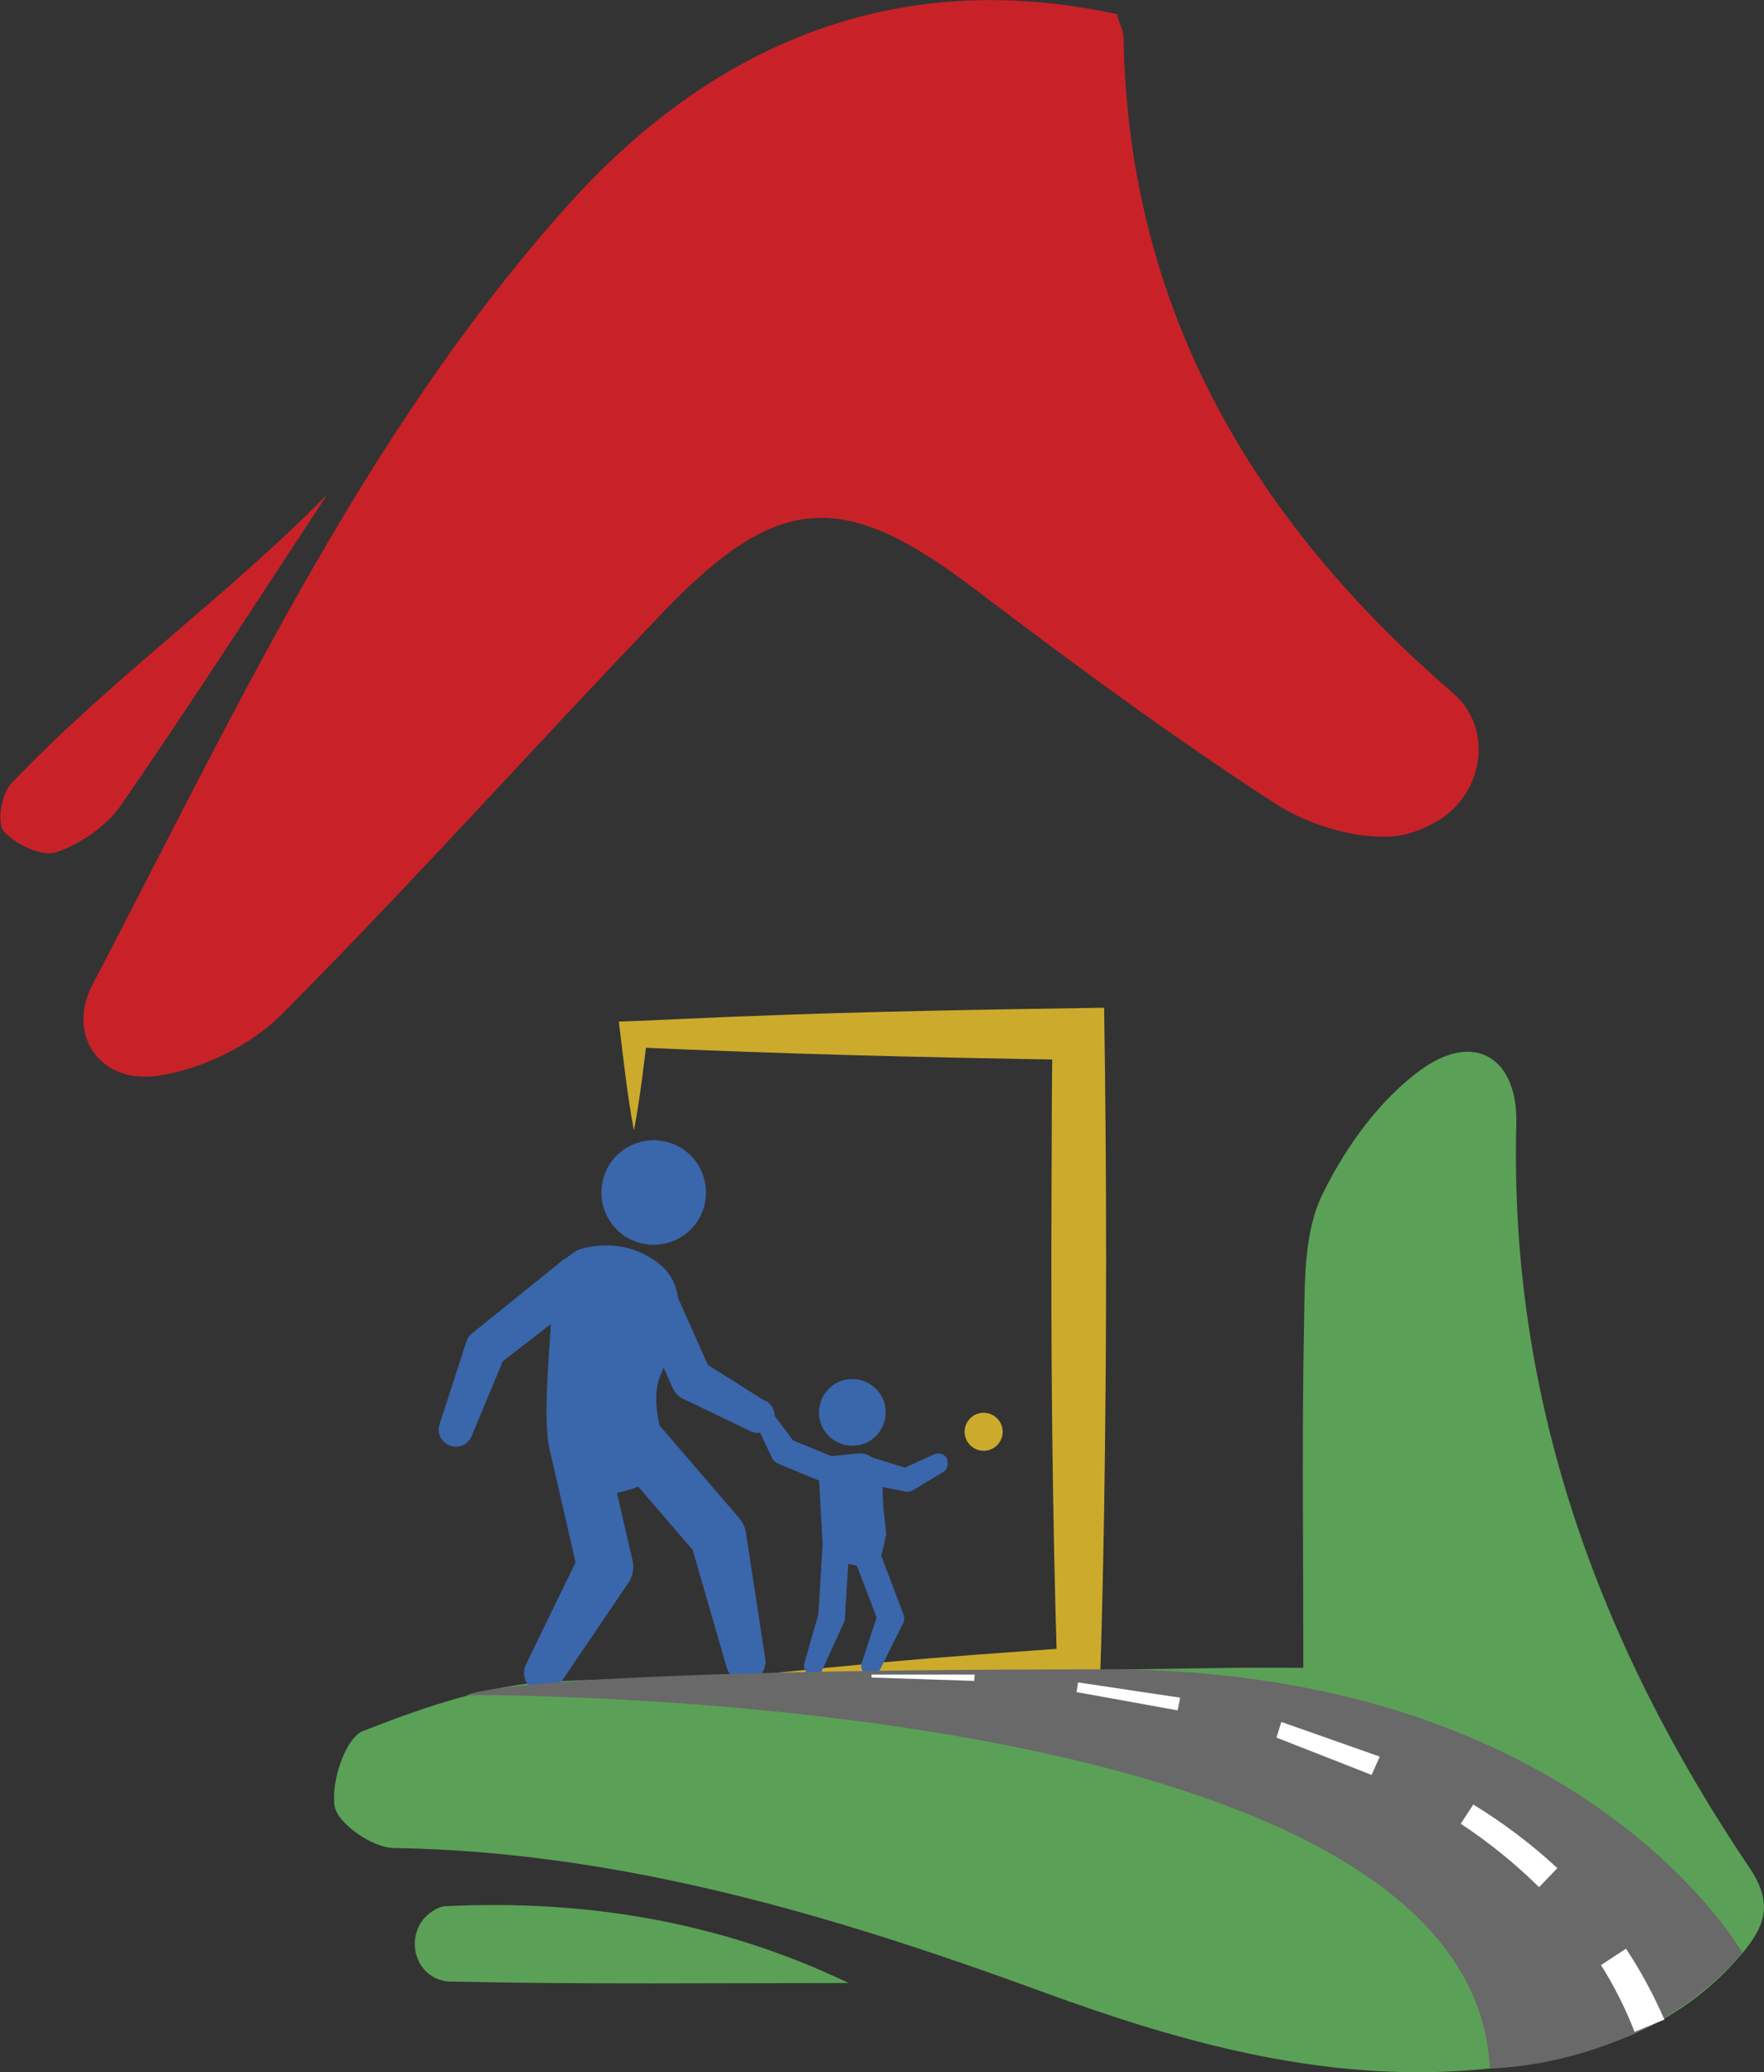 <?xml version="1.0" encoding="UTF-8"?>
<svg id="OBJECTS" xmlns="http://www.w3.org/2000/svg" viewBox="0 0 47.29 55.56">
  <rect x="0" y="0" width="47.29" height="55.56" fill="#333333" stroke="none"/>
  <defs>
    <style>
      .cls-1 {
        fill: #5ba057;
      }

      .cls-2 {
        fill: #3a66ab;
      }

      .cls-3 {
        fill: #fff;
      }

      .cls-4 {
        fill: #c82228;
      }

      .cls-5 {
        fill: #ccab2c;
      }

      .cls-6 {
        fill: #696969;
      }
    </style>
  </defs>
  <g>
    <g>
      <path class="cls-4" d="M29.94.38c.08.28.18.46.18.63.13,7.27,3.44,12.92,8.83,17.57,0,0,.01.01.02.02,1.09.96.79,2.71-.46,3.43-.34.19-.68.33-1.03.38-1.07.13-2.39-.28-3.32-.88-2.75-1.79-5.4-3.74-8.02-5.73-3.51-2.67-5.26-2.62-8.35.6-3.44,3.59-6.75,7.29-10.25,10.81-.84.84-2.17,1.48-3.35,1.64-1.53.2-2.4-1.12-1.72-2.43,3.77-7.2,7.2-14.66,12.64-20.79C18.97,1.26,23.92-.93,29.94.38Z"/>
      <path class="cls-4" d="M8.8,13.22c-1.84,2.79-3.65,5.61-5.55,8.36-.39.57-1.09,1.05-1.74,1.27-.38.13-1.1-.21-1.41-.56-.19-.21-.06-1.01.2-1.28,2.64-2.78,5.83-5.05,8.51-7.79.17.15-.17-.15,0,0Z"/>
    </g>
    <g>
      <path class="cls-1" d="M34.94,44.71c0-3.29-.04-6.26.02-9.23.02-1.17,0-2.47.5-3.47.62-1.27,1.55-2.56,2.68-3.36,1.42-1,2.56-.26,2.51,1.5-.19,7.37,2.2,13.91,6.25,19.93.63.93.44,1.54-.19,2.29-1.77,2.11-4.18,2.82-6.76,3.09-4.19.45-8.15-.64-12.02-2.06-5.63-2.06-11.31-3.75-17.37-3.85-.57,0-1.52-.66-1.59-1.13-.1-.64.29-1.83.77-2.01,1.64-.64,3.41-1.26,5.15-1.33,6.02-.25,12.04-.26,18.07-.36.73-.01,1.47,0,1.99,0Z"/>
      <path class="cls-1" d="M22.77,53.17c-3.58,0-7.16.04-10.74-.04-.08,0-.17-.02-.25-.05-.78-.27-.89-1.36-.21-1.82.13-.09.26-.15.39-.15,3.73-.18,7.36.41,10.81,2.07Z"/>
    </g>
    <g>
      <path class="cls-5" d="M16.99,30.29c-.18-.96-.28-1.93-.4-2.9.06.01,3.19-.14,3.38-.14,3.21-.13,6.42-.18,9.63-.23.07,4.49.07,8.99,0,13.48-.03,1.61-.06,3.23-.12,4.84-1.06,0-2.13.01-3.19,0-2.58-.03-5.41-.05-7.97-.2,1.76-.23,3.52-.39,5.29-.56,1.56-.15,3.76-.3,5.29-.41,0,0-.56.58-.56.58-.13-4.26-.17-8.51-.15-12.77.01-1.42,0-2.84.03-4.26l.7.7c-3.91-.06-8-.16-11.92-.34l.36-.36c-.1.85-.2,1.71-.36,2.56h0Z"/>
      <circle class="cls-5" cx="26.37" cy="38.39" r=".51"/>
      <g>
        <g>
          <path class="cls-2" d="M18.29,33.15c.65-.42.83-1.29.41-1.94-.42-.65-1.29-.83-1.94-.41-.65.42-.83,1.29-.41,1.94.42.65,1.29.83,1.94.41h0Z"/>
          <path class="cls-2" d="M20.52,37.57l-1.54-.97-.8-1.79c-.05-.37-.21-.71-.57-.97-1.03-.76-2.13-.32-2.13-.32-.11.07-.21.14-.31.22-.04.02-.08.04-.11.07l-2.39,1.93c-.08.06-.14.14-.17.24l-.71,2.19c-.09.24.03.5.27.59.05.02.11.03.16.03.19,0,.36-.11.43-.3l.83-1.99,1.29-1c-.08,1.18-.21,2.75-.02,3.43l.68,2.96-1.31,2.7c-.15.25-.06.57.19.72.08.05.17.07.26.07.18,0,.36-.09.46-.26l1.85-2.73c.09-.16.12-.36.08-.54l-.42-1.82c.2-.04.39-.1.57-.17l1.46,1.7.9,3.11c.05.25.28.42.52.42.04,0,.08,0,.11-.01.29-.06.47-.35.41-.64l-.52-3.39c-.03-.12-.08-.24-.16-.33l-2.15-2.5c-.1-.45-.14-.95.02-1.33.03-.07.06-.14.09-.22l.25.56c.05.11.14.2.24.26l1.81.87c.07.04.14.06.22.06.16,0,.32-.09.4-.24.12-.22.04-.5-.18-.62h0Z"/>
        </g>
        <path class="cls-2" d="M23.34,38.62h0c.41-.27.53-.83.26-1.24-.27-.41-.83-.53-1.24-.26-.41.27-.53.83-.26,1.24.27.41.83.53,1.24.26Z"/>
        <path class="cls-2" d="M25.4,39.13h0c-.06-.14-.23-.2-.37-.13l-.77.35-.85-.26-.04-.02c-.07-.05-.16-.09-.26-.1,0,0,0,0,0,0h0s-.07,0-.11,0l-.58.06s-.02,0-.03,0c-.03,0-.06.01-.09.02,0,0-.01,0-.02-.01l-1.02-.42-.48-.64c-.08-.13-.25-.17-.38-.09h0c-.13.08-.17.25-.09.38l.39.83c.04.07.1.12.17.15l1.09.45v.03s.09,1.63.09,1.63h0s0,.04,0,.06c0,0,0,.01,0,.02l-.11,1.84-.37,1.29c-.05.14.02.29.15.34.03.01.06.02.09.02.11,0,.21-.07.24-.17l.58-1.27s.02-.07.02-.1l.09-1.46.23.05.53,1.39-.39,1.19c-.06.13,0,.29.14.35.03.01.07.02.1.02.1,0,.2-.06.24-.16l.62-1.24c.04-.08.04-.18,0-.27l-.59-1.56s.03-.07.04-.11l.1-.46h0l-.08-.73-.02-.42v-.11s.59.12.59.12c.08.02.15,0,.22-.03l.78-.47c.14-.06.2-.23.13-.37Z"/>
      </g>
    </g>
  </g>
  <path class="cls-6" d="M46.71,52.36s-4.28-7.6-17.06-7.6c-16.19,0-17.13.69-17.13.69,0,0,26.94-.22,27.42,10.01,0,0,4.09,0,6.76-3.09Z"/>
  <g>
    <polygon class="cls-3" points="23.36 44.9 26.13 44.9 26.12 45.07 23.37 44.98 23.36 44.9"/>
    <polygon class="cls-3" points="28.9 45.11 31.64 45.52 31.57 45.86 28.86 45.37 28.9 45.11"/>
    <polygon class="cls-3" points="34.35 46.17 36.99 47.1 36.77 47.59 34.22 46.59 34.35 46.17"/>
    <path class="cls-3" d="M39.49,48.38c.8.49,1.56,1.06,2.26,1.71l-.49.51c-.64-.63-1.34-1.2-2.1-1.7l.34-.52Z"/>
    <path class="cls-3" d="M43.59,52.25c.4.6.74,1.24,1.03,1.9l-.8.33c-.24-.62-.54-1.22-.9-1.79l.67-.44Z"/>
  </g>
</svg>
